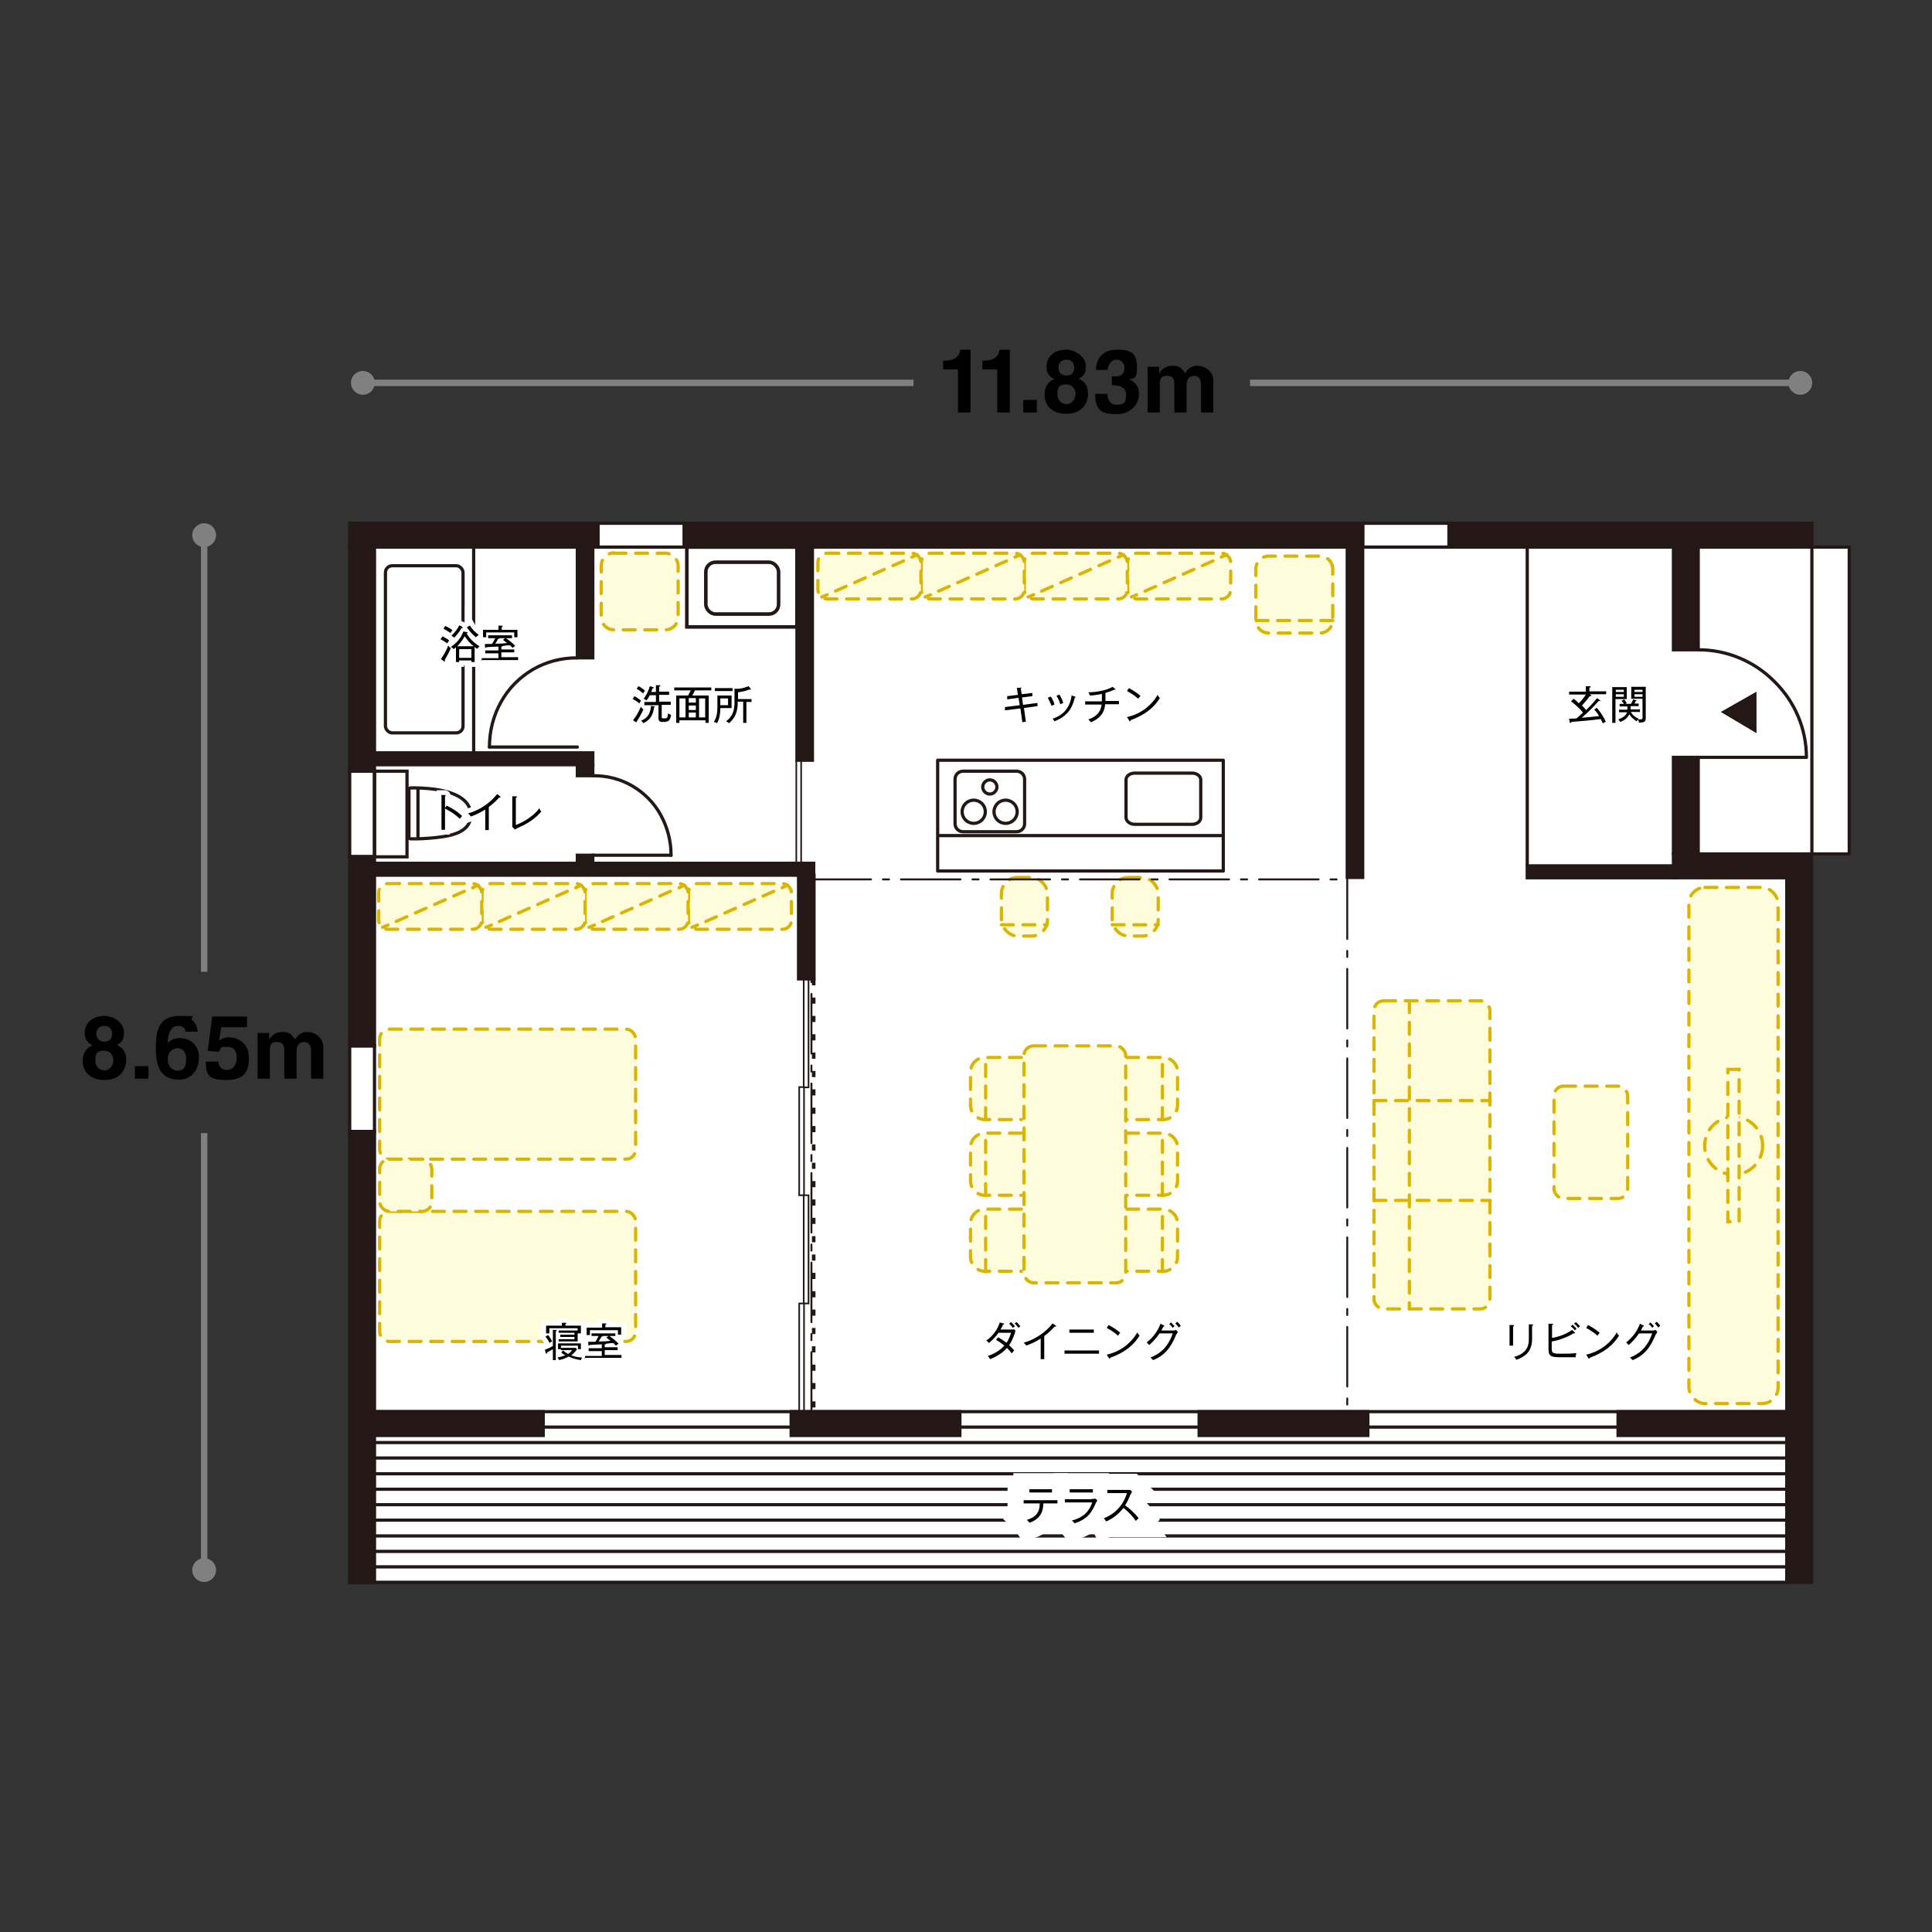 <?xml version="1.0" encoding="UTF-8"?>
<svg id="_文字" data-name="文字" xmlns="http://www.w3.org/2000/svg" version="1.1" viewBox="0 0 600 600">
  <rect x="0" y="0" width="600" height="600" fill="#333333" stroke="none"/>
  <!-- Generator: Adobe Illustrator 29.5.1, SVG Export Plug-In . SVG Version: 2.1.0 Build 141)  -->
  <defs>
    <style>
      .st0, .st1, .st2, .st3, .st4, .st5, .st6, .st7, .st8, .st9, .st10, .st11, .st12, .st13, .st14, .st15 {
        fill: none;
      }

      .st1 {
        stroke-dasharray: 3.6 2.9;
      }

      .st1, .st4, .st5, .st16, .st10, .st12, .st14, .st15 {
        stroke-linecap: round;
      }

      .st1, .st4, .st5, .st16, .st12, .st14 {
        stroke: #dbb400;
      }

      .st1, .st5, .st10, .st12, .st15 {
        stroke-linejoin: round;
      }

      .st2 {
        stroke-width: .5px;
      }

      .st2, .st3, .st17, .st9, .st10, .st13, .st15 {
        stroke: #231815;
      }

      .st3, .st9 {
        stroke-width: 1.1px;
      }

      .st18 {
        fill: gray;
      }

      .st4, .st5, .st16 {
        stroke-dasharray: 3.7 3;
      }

      .st4, .st16, .st8, .st11, .st14 {
        stroke-miterlimit: 10;
      }

      .st16, .st19 {
        fill: #fffcdb;
      }

      .st6 {
        stroke-width: 10px;
      }

      .st6, .st7 {
        stroke: #fff;
      }

      .st17, .st20 {
        fill: #231815;
      }

      .st7 {
        stroke-width: 3px;
      }

      .st8 {
        isolation: isolate;
      }

      .st8, .st11 {
        stroke: gray;
        stroke-width: 2px;
      }

      .st9 {
        stroke-dasharray: 1.9 3.8;
      }

      .st21 {
        fill: #fff;
      }

      .st14 {
        stroke-dasharray: 3.7 3;
      }

      .st15 {
        stroke-dasharray: 18.5 3.7 1.9 3.7;
        stroke-width: .6px;
      }
    </style>
  </defs>
  <rect class="st0" x="0" y="0" width="600" height="600"/>
  <g>
    <g>
      <g>
        <polygon class="st21" points="108.6 162.5 562.7 162.5 562.7 169.9 574.3 169.9 574.3 265.2 562.7 265.2 562.7 491.4 108.6 491.4 108.6 162.5"/>
        <g>
          <g>
            <rect class="st19" x="426.7" y="310.8" width="36" height="95.7" rx="3" ry="3"/>
            <rect class="st4" x="426.7" y="310.8" width="36" height="95.7" rx="3" ry="3"/>
          </g>
          <line class="st5" x1="437.7" y1="310.8" x2="437.7" y2="406.5"/>
          <line class="st5" x1="426.7" y1="341.8" x2="462.8" y2="341.8"/>
          <line class="st5" x1="426.7" y1="372.8" x2="462.8" y2="372.8"/>
        </g>
        <g>
          <path class="st19" d="M365.7,343.2c0,2.5-2,4.5-4.5,4.5h-15.6c-2.5,0-4.5-2-4.5-4.5v-10.3c0-2.5,2-4.5,4.5-4.5h15.6c2.5,0,4.5,2,4.5,4.5v10.3Z"/>
          <path class="st4" d="M349.9,328.4h11.3c2.5,0,4.5,2,4.5,4.5v10.3c0,2.5-2,4.5-4.5,4.5h-11.3"/>
          <line class="st4" x1="361" y1="347.7" x2="361" y2="328.4"/>
        </g>
        <g>
          <path class="st19" d="M301.3,343.2c0,2.5,2,4.5,4.5,4.5h15.6c2.5,0,4.5-2,4.5-4.5v-10.3c0-2.5-2-4.5-4.5-4.5h-15.6c-2.5,0-4.5,2-4.5,4.5v10.3Z"/>
          <path class="st4" d="M317.2,328.4h-11.3c-2.5,0-4.5,2-4.5,4.5v10.3c0,2.5,2,4.5,4.5,4.5h11.3"/>
          <line class="st4" x1="306.1" y1="347.7" x2="306.1" y2="328.4"/>
        </g>
        <g>
          <path class="st19" d="M365.7,366.8c0,2.5-2,4.5-4.5,4.5h-15.6c-2.5,0-4.5-2-4.5-4.5v-10.3c0-2.5,2-4.5,4.5-4.5h15.6c2.5,0,4.5,2,4.5,4.5v10.3Z"/>
          <path class="st4" d="M349.9,351.9h11.3c2.5,0,4.5,2,4.5,4.5v10.3c0,2.5-2,4.5-4.5,4.5h-11.3"/>
          <line class="st4" x1="361" y1="371.3" x2="361" y2="352"/>
        </g>
        <g>
          <path class="st19" d="M301.3,366.8c0,2.5,2,4.5,4.5,4.5h15.6c2.5,0,4.5-2,4.5-4.5v-10.3c0-2.5-2-4.5-4.5-4.5h-15.6c-2.5,0-4.5,2-4.5,4.5v10.3Z"/>
          <path class="st4" d="M317.2,351.9h-11.3c-2.5,0-4.5,2-4.5,4.5v10.3c0,2.5,2,4.5,4.5,4.5h11.3"/>
          <line class="st4" x1="306.1" y1="371.3" x2="306.1" y2="352"/>
        </g>
        <g>
          <path class="st19" d="M365.7,390.3c0,2.5-2,4.5-4.5,4.5h-15.6c-2.5,0-4.5-2-4.5-4.5v-10.3c0-2.5,2-4.5,4.5-4.5h15.6c2.5,0,4.5,2,4.5,4.5v10.3Z"/>
          <path class="st4" d="M349.9,375.5h11.3c2.5,0,4.5,2,4.5,4.5v10.3c0,2.5-2,4.5-4.5,4.5h-11.3"/>
          <line class="st4" x1="361" y1="394.9" x2="361" y2="375.5"/>
        </g>
        <g>
          <path class="st19" d="M301.3,390.4c0,2.5,2,4.5,4.5,4.5h15.6c2.5,0,4.5-2,4.5-4.5v-10.3c0-2.5-2-4.5-4.5-4.5h-15.6c-2.5,0-4.5,2-4.5,4.5v10.3Z"/>
          <path class="st4" d="M317.2,375.5h-11.3c-2.5,0-4.5,2-4.5,4.5v10.3c0,2.5,2,4.5,4.5,4.5h11.3"/>
          <line class="st4" x1="306.1" y1="394.9" x2="306.1" y2="375.5"/>
        </g>
        <g>
          <rect class="st19" x="318" y="324.8" width="31.6" height="73.6" rx="3" ry="3"/>
          <rect class="st4" x="318" y="324.8" width="31.6" height="73.6" rx="3" ry="3"/>
        </g>
        <g>
          <rect class="st10" x="291.2" y="236.1" width="88.7" height="34.4"/>
          <path class="st13" d="M349.7,253.9c0,1.1,1.2,2.1,2.7,2.1h17.8c1.5,0,2.7-.9,2.7-2.1v-11.7c0-1.2-1.2-2.1-2.7-2.1h-17.8c-1.5,0-2.7.9-2.7,2.1v11.7Z"/>
          <g>
            <path class="st13" d="M296.6,255.8c0,1.4,1.1,2.5,2.5,2.5h16.6c1.4,0,2.5-1.1,2.5-2.5v-13.8c0-1.4-1.1-2.5-2.5-2.5h-16.6c-1.4,0-2.5,1.1-2.5,2.5v13.8Z"/>
            <path class="st13" d="M305.2,244.4c0-1.2,1-2.2,2.2-2.2s2.2,1,2.2,2.2-1,2.2-2.2,2.2-2.2-1-2.2-2.2Z"/>
            <path class="st13" d="M308.7,252.1c0-2,1.6-3.6,3.6-3.6s3.6,1.6,3.6,3.6-1.6,3.6-3.6,3.6-3.6-1.6-3.6-3.6Z"/>
            <path class="st13" d="M298.8,252.1c0-2,1.6-3.6,3.6-3.6s3.6,1.6,3.6,3.6-1.6,3.6-3.6,3.6-3.6-1.6-3.6-3.6Z"/>
          </g>
          <line class="st13" x1="379.9" y1="259.5" x2="291.2" y2="259.5"/>
        </g>
        <g>
          <rect class="st19" x="482.6" y="337.3" width="22.9" height="34.9" rx="3" ry="3"/>
          <rect class="st4" x="482.6" y="337.3" width="22.9" height="34.9" rx="3" ry="3"/>
        </g>
        <g>
          <g>
            <rect class="st19" x="311" y="272.5" width="14.3" height="18.2" rx="5" ry="5"/>
            <rect class="st4" x="311" y="272.5" width="14.3" height="18.2" rx="5" ry="5"/>
          </g>
          <line class="st4" x1="311" y1="287.2" x2="325.2" y2="287.2"/>
        </g>
        <g>
          <g>
            <rect class="st19" x="345.4" y="272.5" width="14.3" height="18.2" rx="5" ry="5"/>
            <rect class="st4" x="345.4" y="272.5" width="14.3" height="18.2" rx="5" ry="5"/>
          </g>
          <line class="st4" x1="345.4" y1="287.2" x2="359.7" y2="287.2"/>
        </g>
        <rect class="st17" x="108.6" y="169.9" width="7.7" height="69.6"/>
        <rect class="st17" x="519.7" y="169.9" width="7.7" height="31.9"/>
        <rect class="st17" x="519.7" y="235.2" width="7.7" height="29.9"/>
        <rect class="st17" x="554.9" y="272.6" width="7.7" height="218.8"/>
        <rect class="st17" x="108.6" y="266" width="7.7" height="58.8"/>
        <rect class="st17" x="108.6" y="351.4" width="7.7" height="140.1"/>
        <rect class="st13" x="108.6" y="239.5" width="7.7" height="26.6"/>
        <rect class="st13" x="108.6" y="324.8" width="7.7" height="26.6"/>
        <rect class="st17" x="108.6" y="162.5" width="77.1" height="7.4"/>
        <rect class="st17" x="116.3" y="438.4" width="52.4" height="7.4"/>
        <rect class="st17" x="245.7" y="438.4" width="52.4" height="7.4"/>
        <rect class="st17" x="372.4" y="438.4" width="52.4" height="7.4"/>
        <rect class="st17" x="502.5" y="438.4" width="52.4" height="7.4"/>
        <rect class="st17" x="450" y="162.5" width="112.7" height="7.4"/>
        <rect class="st17" x="519.7" y="265.2" width="42.9" height="7.4"/>
        <rect class="st13" x="185.7" y="162.5" width="26.8" height="7.4"/>
        <rect class="st13" x="423.2" y="162.5" width="26.8" height="7.4"/>
        <rect class="st17" x="212.5" y="162.5" width="210.7" height="7.4"/>
        <rect class="st17" x="116.3" y="268.1" width="136.4" height="3.7"/>
        <rect class="st17" x="474.3" y="268.9" width="46.4" height="3.7"/>
        <rect class="st17" x="116.3" y="233.8" width="67.8" height="3.7"/>
        <rect class="st17" x="179.3" y="237.6" width="4.8" height="3.3"/>
        <rect class="st17" x="179.3" y="169.9" width="4.8" height="34.4"/>
        <rect class="st17" x="248" y="271.8" width="4.8" height="32.2"/>
        <rect class="st17" x="247.5" y="169.9" width="4.8" height="66.2"/>
        <rect class="st17" x="418.4" y="169.9" width="4.8" height="102.6"/>
        <rect class="st17" x="179.3" y="265.6" width="4.8" height="2.6"/>
        <rect class="st2" x="247.3" y="236.1" width="1.5" height="32"/>
        <rect class="st2" x="249.6" y="304.1" width="1.5" height="33.6"/>
        <rect class="st2" x="248.2" y="337.6" width="1.5" height="33.6"/>
        <rect class="st2" x="249.6" y="371.2" width="1.5" height="33.6"/>
        <rect class="st2" x="248.2" y="404.8" width="1.5" height="33.6"/>
        <line class="st9" x1="252.7" y1="304.1" x2="252.7" y2="438.4"/>
        <g>
          <g>
            <path class="st19" d="M413.9,176.7c0-2.2-1.8-4-4-4h-15.9c-2.2,0-4,1.8-4,4v15.9c0,2.2,1.8,4,4,4h15.9c2.2,0,4-1.8,4-4v-15.9Z"/>
            <path class="st5" d="M413.9,176.7c0-2.2-1.8-4-4-4h-15.9c-2.2,0-4,1.8-4,4v15.9c0,2.2,1.8,4,4,4h15.9c2.2,0,4-1.8,4-4v-15.9Z"/>
          </g>
          <line class="st4" x1="390.1" y1="192.7" x2="413.9" y2="192.7"/>
        </g>
        <rect class="st3" x="213.3" y="169.9" width="34.2" height="24.8"/>
        <rect class="st3" x="219.2" y="174.6" width="22.6" height="16.1" rx="3" ry="3"/>
        <line class="st15" x1="252" y1="438.4" x2="252" y2="273.1"/>
        <line class="st15" x1="418.4" y1="438.4" x2="252" y2="438.4"/>
        <line class="st15" x1="418.4" y1="273.1" x2="418.4" y2="438.4"/>
        <line class="st15" x1="252" y1="273.1" x2="418.4" y2="273.1"/>
        <rect class="st13" x="119.7" y="175.7" width="24.1" height="51.9" rx="2.1" ry="2.1"/>
        <line class="st10" x1="147.1" y1="169.9" x2="147.1" y2="233.8"/>
        <g>
          <rect class="st13" x="116.3" y="239.5" width="10.1" height="26.6"/>
          <line class="st13" x1="129.8" y1="244.7" x2="129.8" y2="260.4"/>
          <path class="st13" d="M133.1,244.9c5.6.5,13.1,2.3,13.1,8.2s-7.1,6.7-12.7,7.2c-3.6.3-6,.2-6,.2-.3,0-.5-.2-.5-.5v-14.8c0-.3.2-.5.5-.5,0,0,2.2-.1,5.6.2Z"/>
        </g>
        <g>
          <path class="st10" d="M208.4,265.6c0-4.5-1.1-8.6-3.2-12.5-2.1-3.8-5.1-6.8-8.8-9-3.8-2.2-7.8-3.2-12.2-3.2"/>
          <line class="st10" x1="184" y1="265.6" x2="208.4" y2="265.6"/>
        </g>
        <g>
          <path class="st10" d="M152,232c0-5,1.2-9.7,3.6-14,2.4-4.3,5.7-7.6,9.9-10.1,4.2-2.4,8.8-3.6,13.7-3.6"/>
          <line class="st10" x1="179.3" y1="232" x2="152" y2="232"/>
        </g>
        <g>
          <rect class="st19" x="117.9" y="376.2" width="79.5" height="40.4" rx="3" ry="3"/>
          <rect class="st4" x="117.9" y="376.2" width="79.5" height="40.4" rx="3" ry="3"/>
        </g>
        <g>
          <rect class="st19" x="117.9" y="319.6" width="79.5" height="40.4" rx="3" ry="3"/>
          <rect class="st4" x="117.9" y="319.6" width="79.5" height="40.4" rx="3" ry="3"/>
        </g>
        <g>
          <rect class="st19" x="117.9" y="360" width="16.2" height="16.2" rx="3" ry="3"/>
          <rect class="st4" x="117.9" y="360" width="16.2" height="16.2" rx="3" ry="3"/>
        </g>
        <g>
          <g>
            <g>
              <rect class="st19" x="213.8" y="274.4" width="32" height="14.2" rx="2.8" ry="2.8"/>
              <rect class="st14" x="213.8" y="274.4" width="32" height="14.2" rx="2.8" ry="2.8"/>
            </g>
            <g>
              <line class="st12" x1="244.6" y1="274.9" x2="242.9" y2="275.7"/>
              <line class="st1" x1="240.3" y1="276.8" x2="218" y2="286.7"/>
              <line class="st12" x1="216.6" y1="287.3" x2="214.9" y2="288"/>
            </g>
          </g>
          <g>
            <g>
              <rect class="st19" x="181.7" y="274.4" width="32" height="14.2" rx="2.8" ry="2.8"/>
              <rect class="st14" x="181.7" y="274.4" width="32" height="14.2" rx="2.8" ry="2.8"/>
            </g>
            <g>
              <line class="st12" x1="212.6" y1="274.9" x2="210.9" y2="275.7"/>
              <line class="st1" x1="208.2" y1="276.8" x2="185.9" y2="286.7"/>
              <line class="st12" x1="184.6" y1="287.3" x2="182.9" y2="288"/>
            </g>
          </g>
          <g>
            <g>
              <rect class="st19" x="149.7" y="274.4" width="32" height="14.2" rx="2.8" ry="2.8"/>
              <rect class="st14" x="149.7" y="274.4" width="32" height="14.2" rx="2.8" ry="2.8"/>
            </g>
            <g>
              <line class="st12" x1="180.5" y1="274.9" x2="178.8" y2="275.7"/>
              <line class="st1" x1="176.2" y1="276.8" x2="153.9" y2="286.7"/>
              <line class="st12" x1="152.6" y1="287.3" x2="150.9" y2="288"/>
            </g>
          </g>
          <g>
            <g>
              <rect class="st19" x="117.6" y="274.4" width="32" height="14.2" rx="2.8" ry="2.8"/>
              <rect class="st14" x="117.6" y="274.4" width="32" height="14.2" rx="2.8" ry="2.8"/>
            </g>
            <g>
              <line class="st12" x1="148.5" y1="274.9" x2="146.8" y2="275.7"/>
              <line class="st1" x1="144.2" y1="276.8" x2="121.8" y2="286.7"/>
              <line class="st12" x1="120.5" y1="287.3" x2="118.8" y2="288"/>
            </g>
          </g>
        </g>
        <g>
          <g>
            <g>
              <rect class="st19" x="350.2" y="171.8" width="32" height="14.2" rx="2.8" ry="2.8"/>
              <rect class="st14" x="350.2" y="171.8" width="32" height="14.2" rx="2.8" ry="2.8"/>
            </g>
            <g>
              <line class="st12" x1="381" y1="172.3" x2="379.3" y2="173"/>
              <line class="st1" x1="376.7" y1="174.2" x2="354.4" y2="184.1"/>
              <line class="st12" x1="353" y1="184.7" x2="351.4" y2="185.4"/>
            </g>
          </g>
          <g>
            <g>
              <rect class="st19" x="318.1" y="171.8" width="32" height="14.2" rx="2.8" ry="2.8"/>
              <rect class="st14" x="318.1" y="171.8" width="32" height="14.2" rx="2.8" ry="2.8"/>
            </g>
            <g>
              <line class="st12" x1="349" y1="172.3" x2="347.3" y2="173"/>
              <line class="st1" x1="344.6" y1="174.2" x2="322.3" y2="184.1"/>
              <line class="st12" x1="321" y1="184.7" x2="319.3" y2="185.4"/>
            </g>
          </g>
          <g>
            <g>
              <rect class="st19" x="286.1" y="171.8" width="32" height="14.2" rx="2.8" ry="2.8"/>
              <rect class="st14" x="286.1" y="171.8" width="32" height="14.2" rx="2.8" ry="2.8"/>
            </g>
            <g>
              <line class="st12" x1="316.9" y1="172.3" x2="315.2" y2="173"/>
              <line class="st1" x1="312.6" y1="174.2" x2="290.3" y2="184.1"/>
              <line class="st12" x1="289" y1="184.7" x2="287.3" y2="185.4"/>
            </g>
          </g>
          <g>
            <g>
              <rect class="st19" x="254" y="171.8" width="32" height="14.2" rx="2.8" ry="2.8"/>
              <rect class="st14" x="254" y="171.8" width="32" height="14.2" rx="2.8" ry="2.8"/>
            </g>
            <g>
              <line class="st12" x1="284.9" y1="172.3" x2="283.2" y2="173"/>
              <line class="st1" x1="280.6" y1="174.2" x2="258.2" y2="184.1"/>
              <line class="st12" x1="256.9" y1="184.7" x2="255.2" y2="185.4"/>
            </g>
          </g>
        </g>
        <g>
          <path class="st19" d="M190.7,171.8h15.9c2.2,0,4,1.8,4,4v15.8c0,2.2-1.8,4-4,4h-15.9c-2.2,0-4-1.8-4-4v-15.9c0-2.2,1.8-4,4-4Z"/>
          <path class="st5" d="M190.7,171.8h15.9c2.2,0,4,1.8,4,4v15.8c0,2.2-1.8,4-4,4h-15.9c-2.2,0-4-1.8-4-4v-15.9c0-2.2,1.8-4,4-4Z"/>
        </g>
        <line class="st10" x1="474.3" y1="268.9" x2="474.3" y2="169.9"/>
        <g>
          <path class="st10" d="M527.5,201.8c8.9,0,17.4,3.6,23.6,9.9,6.3,6.2,9.9,14.6,9.9,23.5"/>
          <line class="st10" x1="527.5" y1="235.2" x2="560.9" y2="235.2"/>
          <polyline class="st20" points="534.4 221.1 545.5 214.8 545.5 227.7 534.4 221.1"/>
        </g>
        <rect class="st10" x="562.7" y="169.9" width="11.6" height="95.3"/>
        <line class="st10" x1="116.3" y1="491.4" x2="554.9" y2="491.4"/>
        <line class="st10" x1="116.3" y1="486.6" x2="554.9" y2="486.6"/>
        <line class="st10" x1="116.3" y1="481.8" x2="554.9" y2="481.8"/>
        <line class="st10" x1="116.3" y1="477" x2="554.9" y2="477"/>
        <line class="st10" x1="116.3" y1="472.1" x2="554.9" y2="472.1"/>
        <line class="st10" x1="116.3" y1="467.3" x2="554.9" y2="467.3"/>
        <line class="st10" x1="116.3" y1="462.5" x2="554.9" y2="462.5"/>
        <line class="st10" x1="116.3" y1="457.7" x2="554.9" y2="457.7"/>
        <line class="st10" x1="116.3" y1="452.8" x2="554.9" y2="452.8"/>
        <line class="st10" x1="116.3" y1="448" x2="554.9" y2="448"/>
        <line class="st10" x1="116.3" y1="443.2" x2="554.9" y2="443.2"/>
        <line class="st10" x1="116.3" y1="438.4" x2="554.9" y2="438.4"/>
        <g>
          <rect class="st19" x="524.5" y="275.6" width="27.7" height="160.3" rx="5" ry="5"/>
          <rect class="st4" x="524.5" y="275.6" width="27.7" height="160.3" rx="5" ry="5"/>
        </g>
        <circle class="st16" cx="538.4" cy="355.8" r="9"/>
        <rect class="st16" x="536.6" y="332.1" width="3.5" height="47.3"/>
      </g>
      <g>
        <g>
          <path class="st7" d="M493.7,215.6l.3.2c0,0,.2.1.2.2,0,.1-.1.2-.5.2-.7,1-1.9,2.3-2.4,2.9.2.2.8.8,1.3,1.4,1.6-1.5,2.8-3,3.4-3.7l.8.6c0,0,.2.1.2.2s0,.1-.2.1,0,0-.3,0c-2,2.3-4.1,4.2-5.3,5.2,2.4-.2,2.7-.2,5.4-.5-.2-.4-.8-1.4-1.5-2l.8-.6c1,1.1,2.1,2.8,2.8,4.3-.3.2-.6.3-.9.6-.2-.5-.5-1-.7-1.4-2.9.4-5.2.6-9.1.9,0,.1-.1.3-.3.3s-.2-.2-.2-.2l-.2-1.1c.3,0,1.5,0,2.3-.1.7-.6,1.4-1.2,2-1.8-1.4-1.8-3.2-3.1-3.7-3.5l.8-.8c.6.4,1.1.9,1.6,1.4.8-.8,1.6-1.7,2.2-2.7h-5.2v-.9h5.2v-1.7h1.1c.2,0,.4,0,.4.2s-.1.2-.4.2v1.2h5.2v.9h-5.4Z"/>
          <path class="st7" d="M501.7,217.1v7.4h-1v-11.1h4.5v3.7h-3.5ZM504.3,214.2h-2.5v.7h2.5v-.7ZM504.3,215.6h-2.5v.8h2.5v-.8ZM506.5,221.2c.5.8,1.2,1.5,2.4,2-.2.2-.4.5-.6.8-1.4-.8-2-1.7-2.3-2.2-.4.9-1.2,1.8-2.8,2.4-.2-.3-.4-.5-.6-.8.8-.3,2.3-.9,2.7-2.2h-2.5v-.8h2.6c0-.2,0-.4,0-1h-2.4v-.8h1.3c-.3-.6-.6-.8-.7-1l.8-.4c.3.3.6.8.8,1.2l-.5.2h1.8c.1-.2.5-.8.7-1.4l.9.3c0,0,.2,0,.2.1s-.1.1-.3.1c-.1.3-.3.6-.4.8h1.3v.8h-2.5c0,.6,0,.8,0,1h2.9v.8h-2.7ZM509,224.5c0-.4-.2-.8-.3-1.1.2,0,.4,0,.8,0s.6,0,.6-.5v-5.9h-3.5v-3.7h4.5v9.7c0,1.2-.6,1.4-2,1.4ZM510.1,214.2h-2.5v.7h2.5v-.7ZM510.1,215.6h-2.5v.8h2.5v-.8Z"/>
        </g>
        <g>
          <path d="M493.7,215.6l.3.2c0,0,.2.1.2.2,0,.1-.1.2-.5.2-.7,1-1.9,2.3-2.4,2.9.2.2.8.8,1.3,1.4,1.6-1.5,2.8-3,3.4-3.7l.8.6c0,0,.2.1.2.2s0,.1-.2.1,0,0-.3,0c-2,2.3-4.1,4.2-5.3,5.2,2.4-.2,2.7-.2,5.4-.5-.2-.4-.8-1.4-1.5-2l.8-.6c1,1.1,2.1,2.8,2.8,4.3-.3.2-.6.3-.9.6-.2-.5-.5-1-.7-1.4-2.9.4-5.2.6-9.1.9,0,.1-.1.3-.3.3s-.2-.2-.2-.2l-.2-1.1c.3,0,1.5,0,2.3-.1.7-.6,1.4-1.2,2-1.8-1.4-1.8-3.2-3.1-3.7-3.5l.8-.8c.6.4,1.1.9,1.6,1.4.8-.8,1.6-1.7,2.2-2.7h-5.2v-.9h5.2v-1.7h1.1c.2,0,.4,0,.4.2s-.1.2-.4.2v1.2h5.2v.9h-5.4Z"/>
          <path d="M501.7,217.1v7.4h-1v-11.1h4.5v3.7h-3.5ZM504.3,214.2h-2.5v.7h2.5v-.7ZM504.3,215.6h-2.5v.8h2.5v-.8ZM506.5,221.2c.5.8,1.2,1.5,2.4,2-.2.2-.4.5-.6.8-1.4-.8-2-1.7-2.3-2.2-.4.9-1.2,1.8-2.8,2.4-.2-.3-.4-.5-.6-.8.8-.3,2.3-.9,2.7-2.2h-2.5v-.8h2.6c0-.2,0-.4,0-1h-2.4v-.8h1.3c-.3-.6-.6-.8-.7-1l.8-.4c.3.3.6.8.8,1.2l-.5.2h1.8c.1-.2.5-.8.7-1.4l.9.3c0,0,.2,0,.2.1s-.1.1-.3.1c-.1.3-.3.6-.4.8h1.3v.8h-2.5c0,.6,0,.8,0,1h2.9v.8h-2.7ZM509,224.5c0-.4-.2-.8-.3-1.1.2,0,.4,0,.8,0s.6,0,.6-.5v-5.9h-3.5v-3.7h4.5v9.7c0,1.2-.6,1.4-2,1.4ZM510.1,214.2h-2.5v.7h2.5v-.7ZM510.1,215.6h-2.5v.8h2.5v-.8Z"/>
        </g>
      </g>
      <g>
        <g>
          <path class="st7" d="M318,219.9l.6,4.2-1.1.2-.6-4.3-4.8.6v-1c-.1,0,4.6-.6,4.6-.6l-.4-2.3-3.5.5v-1c-.1,0,3.3-.4,3.3-.4l-.3-2.2h1.1c0-.1.3-.2.3,0s0,.1-.2.2l.3,1.8,3.3-.4v1c.1,0-3.2.4-3.2.4l.3,2.3,4.5-.6v1c.1,0-4.4.6-4.4.6Z"/>
          <path class="st7" d="M326.6,219.3c-.4-1.1-.7-1.6-1.2-2.6l.9-.4c.5.7,1,1.7,1.2,2.5-.3.1-.6.2-.9.4ZM333.8,216.6c-.9,3.8-2.6,5.9-6.3,7.4-.2-.3-.3-.5-.6-.8,1.5-.5,5.2-1.9,5.9-7.2l1,.3c.2,0,.2.1.2.2,0,.1-.1.2-.2.2ZM329.3,218.7c-.3-.9-.6-1.7-1.2-2.6l.9-.4c.5.8.9,1.6,1.2,2.6,0,0-.5.2-.9.4Z"/>
          <path class="st7" d="M343.2,218.8c-.3,3.6-3,4.9-4.4,5.5-.2-.2-.5-.6-.8-.9,1.2-.4,3.8-1.4,4.1-4.6h-5.1v-1h5.2v-2.3c-1.9.4-3.2.5-3.7.5-.1-.3-.3-.7-.5-1,2.7,0,5.9-.7,7.5-1.7l.9.7s0,0,0,.1,0,.1-.2.1-.1,0-.2,0c-.6.3-1.4.6-2.7,1v2.5h4.2v1h-4.3Z"/>
          <path class="st7" d="M353.5,217c-1.7-1.5-3-2.1-3.5-2.4l.6-.9c.9.5,2.2,1.2,3.6,2.4-.4.4-.6.8-.7.9ZM351.1,223.7c0,.2,0,.3-.2.3s-.2,0-.2-.2l-.7-1.1c4-.9,7.4-3.3,9.5-6.9.2.4.4.7.7,1-2.8,4.5-7.1,6.1-9.2,6.9Z"/>
        </g>
        <g>
          <path d="M318,219.9l.6,4.2-1.1.2-.6-4.3-4.8.6v-1c-.1,0,4.6-.6,4.6-.6l-.4-2.3-3.5.5v-1c-.1,0,3.3-.4,3.3-.4l-.3-2.2h1.1c0-.1.3-.2.3,0s0,.1-.2.2l.3,1.8,3.3-.4v1c.1,0-3.2.4-3.2.4l.3,2.3,4.5-.6v1c.1,0-4.4.6-4.4.6Z"/>
          <path d="M326.6,219.3c-.4-1.1-.7-1.6-1.2-2.6l.9-.4c.5.7,1,1.7,1.2,2.5-.3.1-.6.2-.9.4ZM333.8,216.6c-.9,3.8-2.6,5.9-6.3,7.4-.2-.3-.3-.5-.6-.8,1.5-.5,5.2-1.9,5.9-7.2l1,.3c.2,0,.2.1.2.2,0,.1-.1.2-.2.2ZM329.3,218.7c-.3-.9-.6-1.7-1.2-2.6l.9-.4c.5.8.9,1.6,1.2,2.6,0,0-.5.2-.9.4Z"/>
          <path d="M343.2,218.8c-.3,3.6-3,4.9-4.4,5.5-.2-.2-.5-.6-.8-.9,1.2-.4,3.8-1.4,4.1-4.6h-5.1v-1h5.2v-2.3c-1.9.4-3.2.5-3.7.5-.1-.3-.3-.7-.5-1,2.7,0,5.9-.7,7.5-1.7l.9.7s0,0,0,.1,0,.1-.2.1-.1,0-.2,0c-.6.3-1.4.6-2.7,1v2.5h4.2v1h-4.3Z"/>
          <path d="M353.5,217c-1.7-1.5-3-2.1-3.5-2.4l.6-.9c.9.5,2.2,1.2,3.6,2.4-.4.4-.6.8-.7.9ZM351.1,223.7c0,.2,0,.3-.2.3s-.2,0-.2-.2l-.7-1.1c4-.9,7.4-3.3,9.5-6.9.2.4.4.7.7,1-2.8,4.5-7.1,6.1-9.2,6.9Z"/>
        </g>
      </g>
      <g>
        <g>
          <path class="st7" d="M315.2,414c-.9,2.4-1.2,2.8-1.8,3.8.9.8,1.3,1.3,1.6,1.6-.2.2-.4.4-.8.9-.3-.4-.6-.8-1.5-1.7-.9,1.1-2.5,2.4-5.2,3.5-.2-.3-.3-.4-.7-1,1.3-.4,3.5-1.4,5.1-3.2-.8-.7-1.7-1.3-2.6-1.8l.7-.8c.6.4,1.5.9,2.6,1.7.7-1,1.1-2.2,1.4-3.1h-3.9c-.5.7-1.5,2-3,3.2-.2-.3-.4-.5-.8-.8,2.3-1.5,3.6-3.8,4.2-5.6l1.1.3c.2,0,.2.1.2.2,0,.1-.2.2-.3.2-.2.5-.5,1-.8,1.5h3.4c.4,0,.6,0,.8-.1l.5.5c-.1.2-.2.3-.2.5ZM314.6,412.4c-.2-.2-.6-.8-1.2-1.3l.6-.5c.3.2.8.8,1.2,1.3-.2.1-.5.3-.6.5ZM316.3,412.4c-.1-.1-.6-.8-1.2-1.4l.6-.4c.4.3.9,1,1.2,1.3-.3.2-.4.3-.7.5Z"/>
          <path class="st7" d="M327.7,412c0,0-.1,0-.2,0-1.3,1.5-2.9,2.7-3.2,2.9v7.2h-1.1v-6.4c-.6.4-2.5,1.5-4.5,2.2,0-.1-.4-.6-.8-.9,3.5-1,6.7-3.1,9-6l1,.7c0,0,.1.1.1.2s0,.1-.2.1Z"/>
          <path class="st7" d="M330.6,420.4v-1h10.7v1h-10.7ZM332.1,413.9v-1h7.6v1h-7.6Z"/>
          <path class="st7" d="M347.2,414.8c-1.7-1.5-3-2.1-3.5-2.4l.6-.9c.9.5,2.2,1.2,3.6,2.4-.4.4-.6.8-.7,1ZM344.8,421.6c0,.2,0,.3-.2.3s-.2,0-.2-.1l-.7-1.1c4-.9,7.4-3.3,9.5-6.9.2.4.4.7.7,1-2.8,4.5-7.1,6.1-9.2,6.9Z"/>
          <path class="st7" d="M365.4,414.2c-1.2,2.8-2.7,6.4-7.3,8.2-.2-.3-.4-.4-.8-.8,2.2-.9,5.2-2.5,6.9-7.5h-4.1c-1.2,1.8-2.6,3.1-3.2,3.6-.2-.2-.5-.5-.8-.8,2-1.5,3.5-3.6,4.3-5.8l1,.5c.1,0,.2,0,.2.2,0,.1-.2.2-.3.2-.3.6-.5.9-.6,1.2h3.7c.4,0,.6-.1.8-.2l.6.6c-.2.4-.3.6-.4.8ZM364.2,412.4c-.1-.2-.5-.8-1.1-1.2l.6-.5c.3.3.8.9,1.1,1.2-.1,0-.4.2-.6.5ZM366.1,412.3c-.1-.2-.6-.8-1.1-1.3l.6-.5c.4.3.9.9,1.1,1.3-.2.1-.3.2-.7.5Z"/>
        </g>
        <g>
          <path d="M315.2,414c-.9,2.4-1.2,2.8-1.8,3.8.9.8,1.3,1.3,1.6,1.6-.2.2-.4.4-.8.9-.3-.4-.6-.8-1.5-1.7-.9,1.1-2.5,2.4-5.2,3.5-.2-.3-.3-.4-.7-1,1.3-.4,3.5-1.4,5.1-3.2-.8-.7-1.7-1.3-2.6-1.8l.7-.8c.6.4,1.5.9,2.6,1.7.7-1,1.1-2.2,1.4-3.1h-3.9c-.5.7-1.5,2-3,3.2-.2-.3-.4-.5-.8-.8,2.3-1.5,3.6-3.8,4.2-5.6l1.1.3c.2,0,.2.1.2.2,0,.1-.2.2-.3.2-.2.5-.5,1-.8,1.5h3.4c.4,0,.6,0,.8-.1l.5.5c-.1.2-.2.3-.2.5ZM314.6,412.4c-.2-.2-.6-.8-1.2-1.3l.6-.5c.3.2.8.8,1.2,1.3-.2.1-.5.3-.6.5ZM316.3,412.4c-.1-.1-.6-.8-1.2-1.4l.6-.4c.4.3.9,1,1.2,1.3-.3.2-.4.3-.7.5Z"/>
          <path d="M327.7,412c0,0-.1,0-.2,0-1.3,1.5-2.9,2.7-3.2,2.9v7.2h-1.1v-6.4c-.6.4-2.5,1.5-4.5,2.2,0-.1-.4-.6-.8-.9,3.5-1,6.7-3.1,9-6l1,.7c0,0,.1.1.1.2s0,.1-.2.1Z"/>
          <path d="M330.6,420.4v-1h10.7v1h-10.7ZM332.1,413.9v-1h7.6v1h-7.6Z"/>
          <path d="M347.2,414.8c-1.7-1.5-3-2.1-3.5-2.4l.6-.9c.9.5,2.2,1.2,3.6,2.4-.4.4-.6.8-.7,1ZM344.8,421.6c0,.2,0,.3-.2.3s-.2,0-.2-.1l-.7-1.1c4-.9,7.4-3.3,9.5-6.9.2.4.4.7.7,1-2.8,4.5-7.1,6.1-9.2,6.9Z"/>
          <path d="M365.4,414.2c-1.2,2.8-2.7,6.4-7.3,8.2-.2-.3-.4-.4-.8-.8,2.2-.9,5.2-2.5,6.9-7.5h-4.1c-1.2,1.8-2.6,3.1-3.2,3.6-.2-.2-.5-.5-.8-.8,2-1.5,3.5-3.6,4.3-5.8l1,.5c.1,0,.2,0,.2.2,0,.1-.2.2-.3.2-.3.6-.5.9-.6,1.2h3.7c.4,0,.6-.1.8-.2l.6.6c-.2.4-.3.6-.4.8ZM364.2,412.4c-.1-.2-.5-.8-1.1-1.2l.6-.5c.3.3.8.9,1.1,1.2-.1,0-.4.2-.6.5ZM366.1,412.3c-.1-.2-.6-.8-1.1-1.3l.6-.5c.4.3.9.9,1.1,1.3-.2.1-.3.2-.7.5Z"/>
        </g>
      </g>
      <g>
        <g>
          <path class="st6" d="M324,466.9c0,1.3-.1,4.6-4.3,6-.2-.3-.4-.5-.8-.9,3.5-1,4-3.1,4-5.1h-5v-1h10.5v1h-4.4ZM319.7,463.5v-1h7v1h-7Z"/>
          <path class="st6" d="M339.1,465.5c.4,0,.7,0,1-.1l.7.5c-.2.3-.8,1.5-.9,1.8-1.3,2.7-2.7,4.2-6.2,5.4-.3-.4-.3-.4-.8-.9,3-.8,5.1-2.2,6.3-5.6h-8.5v-1h8.3ZM339.4,462.5v1h-7.2v-1h7.2Z"/>
          <path class="st6" d="M352.8,472.4c-1.1-1.6-2.4-2.9-3.9-4.1-1,1.3-2.9,3.2-5.4,4.2-.2-.4-.4-.7-.7-1,1.1-.4,5.4-2.1,7.2-7.8h-6.1v-1h6.3c.2,0,.7,0,.8,0l.6.6c-.3.3-.4.8-.5.8-.5,1.2-1,2.4-1.7,3.4,1.2.8,2.9,2.3,4.2,4-.4.4-.5.4-.9.9Z"/>
        </g>
        <g>
          <path d="M324,466.9c0,1.3-.1,4.6-4.3,6-.2-.3-.4-.5-.8-.9,3.5-1,4-3.1,4-5.1h-5v-1h10.5v1h-4.4ZM319.7,463.5v-1h7v1h-7Z"/>
          <path d="M339.1,465.5c.4,0,.7,0,1-.1l.7.5c-.2.3-.8,1.5-.9,1.8-1.3,2.7-2.7,4.2-6.2,5.4-.3-.4-.3-.4-.8-.9,3-.8,5.1-2.2,6.3-5.6h-8.5v-1h8.3ZM339.4,462.5v1h-7.2v-1h7.2Z"/>
          <path d="M352.8,472.4c-1.1-1.6-2.4-2.9-3.9-4.1-1,1.3-2.9,3.2-5.4,4.2-.2-.4-.4-.7-.7-1,1.1-.4,5.4-2.1,7.2-7.8h-6.1v-1h6.3c.2,0,.7,0,.8,0l.6.6c-.3.3-.4.8-.5.8-.5,1.2-1,2.4-1.7,3.4,1.2.8,2.9,2.3,4.2,4-.4.4-.5.4-.9.9Z"/>
        </g>
      </g>
      <g>
        <g>
          <path class="st7" d="M469.9,411.9v6h-1.1v-6.4h1.1c.2,0,.3,0,.3.2s-.2.2-.3.2ZM475.8,411.7v4c0,1.8-.4,3-.9,3.8-.5.8-1.8,2.1-4,2.8-.2-.5-.5-.7-.7-.9,4.6-1.2,4.6-4.3,4.6-5.7v-4.4h1.1c.2,0,.2.1.2.2,0,.2-.2.2-.3.2Z"/>
          <path class="st7" d="M489.5,421.5c-.7,0-4,0-4.6,0-2.7,0-4,0-4-2.4v-8h1.2c.1,0,.2,0,.2.2s-.2.2-.3.2v4c2.1-.3,4.9-1.4,6.2-2.5l.9.8s0,.1,0,.2c0,.1-.2.1-.3.1s0,0-.2,0c-1.3.9-4.1,2.1-6.7,2.5v2.2c0,1.4.3,1.6,2.7,1.6s3.5,0,4.9-.2c0,.3,0,.5-.2,1.1ZM489.1,413.2c-.1-.2-.6-.8-1.3-1.3l.6-.5c.3.3.9.8,1.2,1.3-.2.2-.4.3-.6.5ZM490.1,412.4c-.5-.7-.8-1-1.3-1.3l.6-.5c.4.3,1,.9,1.3,1.3-.3.2-.4.3-.6.5Z"/>
          <path class="st7" d="M496.1,414.8c-1.7-1.5-3-2.1-3.5-2.4l.6-.9c.9.5,2.2,1.2,3.6,2.4-.4.4-.6.8-.7,1ZM493.7,421.6c0,.2,0,.3-.2.3s-.2,0-.2-.1l-.7-1.1c4-.9,7.4-3.3,9.5-6.9.2.4.4.7.7,1-2.8,4.5-7.1,6.1-9.2,6.9Z"/>
          <path class="st7" d="M514.3,414.2c-1.2,2.8-2.7,6.4-7.3,8.2-.2-.3-.4-.4-.8-.8,2.2-.9,5.2-2.5,6.9-7.5h-4.1c-1.2,1.8-2.6,3.1-3.2,3.6-.2-.2-.5-.5-.8-.8,2-1.5,3.5-3.6,4.3-5.8l1,.5c.1,0,.2,0,.2.2,0,.1-.2.2-.3.2-.3.6-.5.9-.6,1.2h3.7c.4,0,.6-.1.8-.2l.6.6c-.2.4-.3.6-.4.8ZM513.1,412.4c-.1-.2-.5-.8-1.1-1.2l.6-.5c.3.3.8.9,1.1,1.2-.1,0-.4.2-.6.5ZM515,412.3c-.1-.2-.6-.8-1.1-1.3l.6-.5c.4.3.9.9,1.1,1.3-.2.1-.3.2-.7.5Z"/>
        </g>
        <g>
          <path d="M469.9,411.9v6h-1.1v-6.4h1.1c.2,0,.3,0,.3.2s-.2.2-.3.2ZM475.8,411.7v4c0,1.8-.4,3-.9,3.8-.5.8-1.8,2.1-4,2.8-.2-.5-.5-.7-.7-.9,4.6-1.2,4.6-4.3,4.6-5.7v-4.4h1.1c.2,0,.2.1.2.2,0,.2-.2.2-.3.2Z"/>
          <path d="M489.5,421.5c-.7,0-4,0-4.6,0-2.7,0-4,0-4-2.4v-8h1.2c.1,0,.2,0,.2.2s-.2.2-.3.2v4c2.1-.3,4.9-1.4,6.2-2.5l.9.8s0,.1,0,.2c0,.1-.2.1-.3.1s0,0-.2,0c-1.3.9-4.1,2.1-6.7,2.5v2.2c0,1.4.3,1.6,2.7,1.6s3.5,0,4.9-.2c0,.3,0,.5-.2,1.1ZM489.1,413.2c-.1-.2-.6-.8-1.3-1.3l.6-.5c.3.3.9.8,1.2,1.3-.2.2-.4.3-.6.5ZM490.1,412.4c-.5-.7-.8-1-1.3-1.3l.6-.5c.4.3,1,.9,1.3,1.3-.3.2-.4.3-.6.5Z"/>
          <path d="M496.1,414.8c-1.7-1.5-3-2.1-3.5-2.4l.6-.9c.9.5,2.2,1.2,3.6,2.4-.4.4-.6.8-.7,1ZM493.7,421.6c0,.2,0,.3-.2.3s-.2,0-.2-.1l-.7-1.1c4-.9,7.4-3.3,9.5-6.9.2.4.4.7.7,1-2.8,4.5-7.1,6.1-9.2,6.9Z"/>
          <path d="M514.3,414.2c-1.2,2.8-2.7,6.4-7.3,8.2-.2-.3-.4-.4-.8-.8,2.2-.9,5.2-2.5,6.9-7.5h-4.1c-1.2,1.8-2.6,3.1-3.2,3.6-.2-.2-.5-.5-.8-.8,2-1.5,3.5-3.6,4.3-5.8l1,.5c.1,0,.2,0,.2.2,0,.1-.2.2-.3.2-.3.6-.5.9-.6,1.2h3.7c.4,0,.6-.1.8-.2l.6.6c-.2.4-.3.6-.4.8ZM513.1,412.4c-.1-.2-.5-.8-1.1-1.2l.6-.5c.3.3.8.9,1.1,1.2-.1,0-.4.2-.6.5ZM515,412.3c-.1-.2-.6-.8-1.1-1.3l.6-.5c.4.3.9.9,1.1,1.3-.2.1-.3.2-.7.5Z"/>
        </g>
      </g>
      <g>
        <g>
          <path class="st7" d="M172.6,413.5v8.9h-.9v-3.4c-.2.1-1,.6-1.8,1,0,.2,0,.4-.2.4s-.2-.2-.2-.2l-.3-1c.8-.3,1.9-.8,2.5-1.2v-5h1c.1,0,.2.1.2.2,0,.1,0,.1-.3.2ZM170.7,417.1c-.2-.4-.6-1.2-1.3-2l.8-.5c.7.8,1.1,1.7,1.3,2-.3.1-.6.2-.8.5ZM179.4,414.2v2.4h-5.9v-.7h4.9v-.7h-4.4v-.7h4.4v-.6h-4.9v-.7h5.9v-.7h-8.8v1.6h-1v-2.4h4.9v-.9h1.1c.1,0,.3.1.3.2s-.1.1-.3.2v.5h4.8v2.4h-1ZM180.4,422.4c-.8-.1-2.3-.4-3.8-1.1-.2.1-1.5.8-3,1.1,0-.3-.2-.5-.5-.8,1-.2,2-.5,2.5-.7-.8-.4-1.1-.7-1.3-.9l.6-.6c.4.4.9.7,1.5,1.1.6-.4.9-.7,1.3-1.2h-3.5v-.7h4.6l.4.4c-.6,1-1.7,1.8-1.8,1.9.7.3,1.8.6,3.4.7-.3.4-.3.5-.4.9ZM179.5,419v-1.1h-5.3v1.1h-.9v-1.8h7.1v1.8h-.9Z"/>
          <path class="st7" d="M181.7,422v-.9h5.2v-1.5h-4.1v-.9h4.1v-1.2c-2.5.1-2.8.1-3.8.2,0,.1-.1.2-.2.2-.1,0-.2-.2-.2-.3v-.9c.6,0,1.4,0,2.2,0,.3-.4.7-1.2,1-1.8h-2.2v-.8h7.4v.8h-3.9s0,0,0,0c0,.2-.2.2-.4.2-.2.4-.6,1.1-.9,1.5,1.9,0,2,0,3.7-.2-.8-.6-1.1-.8-1.3-1l.8-.6c.8.5,2.3,1.7,3,2.5-.3.2-.6.4-.8.6-.2-.2-.5-.5-.8-.8-.9,0-1.4.1-2.3.2,0,0,0,0,0,0,0,.2-.2.2-.4.2v.9h4v.9h-4v1.5h5.2v.9h-11.5ZM191.9,414.5v-1.4h-8.7v1.5h-1v-2.3h4.8v-1.3h1.1c0,0,.2,0,.2.2s-.1.2-.3.2v.8h4.9v2.3h-1Z"/>
        </g>
        <g>
          <path d="M172.6,413.5v8.9h-.9v-3.4c-.2.1-1,.6-1.8,1,0,.2,0,.4-.2.4s-.2-.2-.2-.2l-.3-1c.8-.3,1.9-.8,2.5-1.2v-5h1c.1,0,.2.1.2.2,0,.1,0,.1-.3.2ZM170.7,417.1c-.2-.4-.6-1.2-1.3-2l.8-.5c.7.8,1.1,1.7,1.3,2-.3.1-.6.2-.8.5ZM179.4,414.2v2.4h-5.9v-.7h4.9v-.7h-4.4v-.7h4.4v-.6h-4.9v-.7h5.9v-.7h-8.8v1.6h-1v-2.4h4.9v-.9h1.1c.1,0,.3.1.3.2s-.1.1-.3.2v.5h4.8v2.4h-1ZM180.4,422.4c-.8-.1-2.3-.4-3.8-1.1-.2.1-1.5.8-3,1.1,0-.3-.2-.5-.5-.8,1-.2,2-.5,2.5-.7-.8-.4-1.1-.7-1.3-.9l.6-.6c.4.4.9.7,1.5,1.1.6-.4.9-.7,1.3-1.2h-3.5v-.7h4.6l.4.4c-.6,1-1.7,1.8-1.8,1.9.7.3,1.8.6,3.4.7-.3.4-.3.5-.4.9ZM179.5,419v-1.1h-5.3v1.1h-.9v-1.8h7.1v1.8h-.9Z"/>
          <path d="M181.7,422v-.9h5.2v-1.5h-4.1v-.9h4.1v-1.2c-2.5.1-2.8.1-3.8.2,0,.1-.1.2-.2.2-.1,0-.2-.2-.2-.3v-.9c.6,0,1.4,0,2.2,0,.3-.4.7-1.2,1-1.8h-2.2v-.8h7.4v.8h-3.9s0,0,0,0c0,.2-.2.2-.4.2-.2.4-.6,1.1-.9,1.5,1.9,0,2,0,3.7-.2-.8-.6-1.1-.8-1.3-1l.8-.6c.8.5,2.3,1.7,3,2.5-.3.2-.6.4-.8.6-.2-.2-.5-.5-.8-.8-.9,0-1.4.1-2.3.2,0,0,0,0,0,0,0,.2-.2.2-.4.2v.9h4v.9h-4v1.5h5.2v.9h-11.5ZM191.9,414.5v-1.4h-8.7v1.5h-1v-2.3h4.8v-1.3h1.1c0,0,.2,0,.2.2s-.1.2-.3.2v.8h4.9v2.3h-1Z"/>
        </g>
      </g>
      <g>
        <g>
          <path class="st7" d="M198.6,218.5c-.8-.7-1.3-1-2.1-1.4l.5-.9c.7.3,1.6,1,2.1,1.4-.2.2-.3.4-.6.9ZM197.7,223.9c0,0,0,.2,0,.2,0,.1,0,.2-.1.2s0,0-.1,0l-.9-.6c1.2-1.6,1.9-2.9,2.4-4.2.2.3.6.6.8.8-.4,1-1.1,2.3-2,3.7ZM199.7,215.3c-.6-.5-1.4-1.1-2-1.4l.6-.8c.6.3,1.5.9,2,1.4-.2.2-.4.5-.6.9ZM203.1,219.8c-.3,2.3-1.2,3.8-3.3,4.8-.1-.2-.3-.4-.7-.8,2.6-1,2.9-3,3.1-4.6l1,.2c0,0,.2,0,.2.1,0,.1-.2.2-.3.2ZM206.8,224.2h-1.1c-.9,0-1.2-.3-1.2-1.2v-4h-4.4v-1h3.6v-2.1h-1.9c-.4.8-.8,1.3-1,1.6-.3-.2-.8-.4-.9-.5,1-1.3,1.6-2.8,1.9-3.9l1,.3c0,0,.2,0,.2.2s-.2.2-.4.2c-.1.5-.2.8-.4,1.1h1.5v-2.1h1c.2,0,.4,0,.4.2s-.2.2-.4.2v1.6h3.1v1h-3.1v2.1h3.6v1h-2.8v3.6c0,.5,0,.6.5.6,1.2,0,1.3,0,1.5-1.6.1.1.5.4.9.5-.3,2.1-1.2,2.1-1.7,2.1Z"/>
          <path class="st7" d="M211,223.7v.8h-1v-8.5h3.7c.2-.3.5-1,.8-1.6h-5.1v-.9h11.5v.9h-5.1c-.2.5-.5,1.1-.8,1.6h5.1v8.5h-1v-.8h-8ZM212.9,222.8v-5.9h-1.9v5.9h1.9ZM216.1,218.2v-1.4h-2.2v1.4h2.2ZM216.1,220.5v-1.4h-2.2v1.4h2.2ZM216.1,222.8v-1.5h-2.2v1.5h2.2ZM219,222.8v-5.9h-1.9v5.9h1.9Z"/>
          <path class="st7" d="M223.7,219.9c0,.9,0,2.8-1,4.7-.4-.2-.5-.3-1-.4.9-1.4,1.1-3,1.1-4.6v-3.6h4.4v3.9h-3.4ZM222,214.6v-.9h5.5v.9h-5.5ZM226.1,216.9h-2.4v2.1h2.4v-2.1ZM231.8,217.9v6.6h-1v-6.6h-1.7c0,1.7,0,4.4-2.7,6.7-.3-.3-.4-.3-.9-.6,2.6-1.9,2.6-4.6,2.6-5.9v-4.2h.9c.3.1,2.1-.2,3.5-.8l.7.9s0,.1,0,.1c0,.1,0,.1-.1.1,0,0-.2,0-.3-.1-1.2.5-2.3.7-3.6.9v2.1h4.2v.9h-1.5Z"/>
        </g>
        <g>
          <path d="M198.6,218.5c-.8-.7-1.3-1-2.1-1.4l.5-.9c.7.3,1.6,1,2.1,1.4-.2.2-.3.4-.6.9ZM197.7,223.9c0,0,0,.2,0,.2,0,.1,0,.2-.1.2s0,0-.1,0l-.9-.6c1.2-1.6,1.9-2.9,2.4-4.2.2.3.6.6.8.8-.4,1-1.1,2.3-2,3.7ZM199.7,215.3c-.6-.5-1.4-1.1-2-1.4l.6-.8c.6.3,1.5.9,2,1.4-.2.2-.4.5-.6.9ZM203.1,219.8c-.3,2.3-1.2,3.8-3.3,4.8-.1-.2-.3-.4-.7-.8,2.6-1,2.9-3,3.1-4.6l1,.2c0,0,.2,0,.2.1,0,.1-.2.2-.3.2ZM206.8,224.2h-1.1c-.9,0-1.2-.3-1.2-1.2v-4h-4.4v-1h3.6v-2.1h-1.9c-.4.8-.8,1.3-1,1.6-.3-.2-.8-.4-.9-.5,1-1.3,1.6-2.8,1.9-3.9l1,.3c0,0,.2,0,.2.2s-.2.2-.4.2c-.1.5-.2.8-.4,1.1h1.5v-2.1h1c.2,0,.4,0,.4.2s-.2.2-.4.2v1.6h3.1v1h-3.1v2.1h3.6v1h-2.8v3.6c0,.5,0,.6.5.6,1.2,0,1.3,0,1.5-1.6.1.1.5.4.9.5-.3,2.1-1.2,2.1-1.7,2.1Z"/>
          <path d="M211,223.7v.8h-1v-8.5h3.7c.2-.3.5-1,.8-1.6h-5.1v-.9h11.5v.9h-5.1c-.2.5-.5,1.1-.8,1.6h5.1v8.5h-1v-.8h-8ZM212.9,222.8v-5.9h-1.9v5.9h1.9ZM216.1,218.2v-1.4h-2.2v1.4h2.2ZM216.1,220.5v-1.4h-2.2v1.4h2.2ZM216.1,222.8v-1.5h-2.2v1.5h2.2ZM219,222.8v-5.9h-1.9v5.9h1.9Z"/>
          <path d="M223.7,219.9c0,.9,0,2.8-1,4.7-.4-.2-.5-.3-1-.4.9-1.4,1.1-3,1.1-4.6v-3.6h4.4v3.9h-3.4ZM222,214.6v-.9h5.5v.9h-5.5ZM226.1,216.9h-2.4v2.1h2.4v-2.1ZM231.8,217.9v6.6h-1v-6.6h-1.7c0,1.7,0,4.4-2.7,6.7-.3-.3-.4-.3-.9-.6,2.6-1.9,2.6-4.6,2.6-5.9v-4.2h.9c.3.1,2.1-.2,3.5-.8l.7.9s0,.1,0,.1c0,.1,0,.1-.1.1,0,0-.2,0-.3-.1-1.2.5-2.3.7-3.6.9v2.1h4.2v.9h-1.5Z"/>
        </g>
      </g>
      <g>
        <g>
          <path class="st7" d="M137.4,197.6c.7.4,1.5.8,2.1,1.3-.2.3-.4.5-.6.9-.3-.2-1-.7-2.1-1.3l.6-.8ZM136.9,204.7c.9-1.2,1.8-2.9,2.3-4.2.2.3.5.6.8.8-.7,1.6-1,2.1-1.9,3.7,0,0,.1.2.1.3s0,.1-.1.1-.1,0-.2,0l-.9-.7ZM138.3,194.4c.7.3,1.7.9,2.2,1.3-.1.1-.3.4-.6.9-.6-.5-1.6-1-2.2-1.4l.6-.8ZM144.9,196.3c.1,0,.3,0,.3.2s-.2.2-.3.2c1.1,2,3,3.4,4,4-.3.3-.5.6-.7.8-.5-.3-.6-.4-.8-.6v4.7h-1v-.5h-3.8v.5h-1v-4.6c-.3.3-.5.4-.7.6-.3-.4-.6-.5-.9-.7,1.7-1.1,3.1-2.6,3.9-4.8l1,.2ZM143.5,194.7c.1,0,.2.1.2.2,0,.2-.2.2-.4.2-.6,1.1-1.4,2.1-2.2,2.9-.3-.2-.6-.4-.9-.6,1-.9,2-2.2,2.4-3.2l.9.4ZM147.1,200.7c-1.1-.9-1.9-1.8-2.8-3.1-.6,1.1-1.4,2.2-2.3,3.1h5.1ZM146.4,204.3v-2.7h-3.8v2.7h3.8ZM145.9,194.2c.8,1.4,1.9,2.3,2.8,3-.4.2-.6.4-.9.7-.5-.4-1.9-1.6-2.8-3.1l.9-.5Z"/>
          <path class="st7" d="M149.6,205.3v-.9h5.2v-1.5h-4.1v-.9h4.1v-1.2c-2.5.1-2.8.1-3.8.2,0,.1-.1.2-.2.2-.1,0-.2-.2-.2-.3v-.9c.6,0,1.4,0,2.2,0,.3-.5.7-1.2,1-1.8h-2.2v-.9h7.4v.9h-3.9s0,0,0,0c0,.2-.2.2-.4.2-.2.4-.6,1.1-.9,1.5,1.9,0,2,0,3.7-.2-.8-.6-1.1-.8-1.3-1l.8-.6c.8.5,2.3,1.7,3,2.5-.3.2-.6.4-.8.6-.2-.2-.5-.5-.8-.8-.9,0-1.4.1-2.3.2,0,0,0,0,0,0,0,.2-.2.2-.4.2v.9h4v.9h-4v1.5h5.2v.9h-11.5ZM159.7,197.8v-1.4h-8.7v1.5h-1v-2.3h4.8v-1.3h1.1c0,0,.2,0,.2.2s-.1.2-.3.2v.9h4.9v2.3h-1Z"/>
        </g>
        <g>
          <path d="M137.4,197.6c.7.4,1.5.8,2.1,1.3-.2.3-.4.5-.6.9-.3-.2-1-.7-2.1-1.3l.6-.8ZM136.9,204.7c.9-1.2,1.8-2.9,2.3-4.2.2.3.5.6.8.8-.7,1.6-1,2.1-1.9,3.7,0,0,.1.2.1.3s0,.1-.1.1-.1,0-.2,0l-.9-.7ZM138.3,194.4c.7.3,1.7.9,2.2,1.3-.1.1-.3.4-.6.9-.6-.5-1.6-1-2.2-1.4l.6-.8ZM144.9,196.3c.1,0,.3,0,.3.2s-.2.2-.3.2c1.1,2,3,3.4,4,4-.3.3-.5.6-.7.8-.5-.3-.6-.4-.8-.6v4.7h-1v-.5h-3.8v.5h-1v-4.6c-.3.3-.5.4-.7.6-.3-.4-.6-.5-.9-.7,1.7-1.1,3.1-2.6,3.9-4.8l1,.2ZM143.5,194.7c.1,0,.2.1.2.2,0,.2-.2.2-.4.2-.6,1.1-1.4,2.1-2.2,2.9-.3-.2-.6-.4-.9-.6,1-.9,2-2.2,2.4-3.2l.9.4ZM147.1,200.7c-1.1-.9-1.9-1.8-2.8-3.1-.6,1.1-1.4,2.2-2.3,3.1h5.1ZM146.4,204.3v-2.7h-3.8v2.7h3.8ZM145.9,194.2c.8,1.4,1.9,2.3,2.8,3-.4.2-.6.4-.9.7-.5-.4-1.9-1.6-2.8-3.1l.9-.5Z"/>
          <path d="M149.6,205.3v-.9h5.2v-1.5h-4.1v-.9h4.1v-1.2c-2.5.1-2.8.1-3.8.2,0,.1-.1.2-.2.2-.1,0-.2-.2-.2-.3v-.9c.6,0,1.4,0,2.2,0,.3-.5.7-1.2,1-1.8h-2.2v-.9h7.4v.9h-3.9s0,0,0,0c0,.2-.2.2-.4.2-.2.4-.6,1.1-.9,1.5,1.9,0,2,0,3.7-.2-.8-.6-1.1-.8-1.3-1l.8-.6c.8.5,2.3,1.7,3,2.5-.3.2-.6.4-.8.6-.2-.2-.5-.5-.8-.8-.9,0-1.4.1-2.3.2,0,0,0,0,0,0,0,.2-.2.2-.4.2v.9h4v.9h-4v1.5h5.2v.9h-11.5ZM159.7,197.8v-1.4h-8.7v1.5h-1v-2.3h4.8v-1.3h1.1c0,0,.2,0,.2.2s-.1.2-.3.2v.9h4.9v2.3h-1Z"/>
        </g>
      </g>
      <g>
        <g>
          <path class="st7" d="M142.8,254.3c-1.2-1.2-2.7-2.2-4.6-3.2v6.6h-1.1v-10.8h1.1c.2.1.2.1.2.2s-.2.2-.2.2v3.6l.5-.7c1.1.5,3,1.5,4.8,3.2-.3.4-.6.8-.7.9Z"/>
          <path class="st7" d="M155.2,247.7c0,0-.1,0-.2,0-1.3,1.5-2.9,2.7-3.2,2.9v7.2h-1.1v-6.4c-.6.4-2.5,1.5-4.5,2.2,0-.1-.4-.6-.8-1,3.5-1,6.7-3.1,9-6l1,.8c0,0,0,.1,0,.2s0,.1-.2.1Z"/>
          <path class="st7" d="M162.3,256.4c-.4.2-2.1,1-2.4,1.2l-.8-.8c0-.2,0-.6,0-.7v-8.8h1.1c.2,0,.3,0,.3.2,0,.2-.2.2-.3.3v8.4c2.8-1,5.8-3.1,7.3-5.2.3.6.3.7.6,1.1-1.6,1.7-3.3,3.1-5.9,4.4Z"/>
        </g>
        <g>
          <path d="M142.8,254.3c-1.2-1.2-2.7-2.2-4.6-3.2v6.6h-1.1v-10.8h1.1c.2.1.2.1.2.2s-.2.2-.2.2v3.6l.5-.7c1.1.5,3,1.5,4.8,3.2-.3.4-.6.8-.7.9Z"/>
          <path d="M155.2,247.7c0,0-.1,0-.2,0-1.3,1.5-2.9,2.7-3.2,2.9v7.2h-1.1v-6.4c-.6.4-2.5,1.5-4.5,2.2,0-.1-.4-.6-.8-1,3.5-1,6.7-3.1,9-6l1,.8c0,0,0,.1,0,.2s0,.1-.2.1Z"/>
          <path d="M162.3,256.4c-.4.2-2.1,1-2.4,1.2l-.8-.8c0-.2,0-.6,0-.7v-8.8h1.1c.2,0,.3,0,.3.2,0,.2-.2.2-.3.3v8.4c2.8-1,5.8-3.1,7.3-5.2.3.6.3.7.6,1.1-1.6,1.7-3.3,3.1-5.9,4.4Z"/>
        </g>
      </g>
    </g>
    <g>
      <line class="st11" x1="63.4" y1="351.9" x2="63.4" y2="487.6"/>
      <line class="st11" x1="63.4" y1="166.2" x2="63.4" y2="301.8"/>
      <circle class="st18" cx="63.4" cy="166.2" r="3.7"/>
      <circle class="st18" cx="63.4" cy="487.6" r="3.7"/>
      <g>
        <path d="M25.7,329.6c0-1,0-3.6,3-5-1.6-.7-2.4-2-2.4-3.8,0-3.3,2.7-5.3,6-5.3s6.2,2.4,6.2,5-.7,3.2-2.2,4c1.8.9,2.9,2.1,2.9,4.7s-1.6,6.2-6.7,6.2-6.8-3.2-6.8-5.8ZM29.6,329.3c0,1.9,1.1,3.1,2.9,3.1s2.7-1.8,2.7-3.1-.7-3-2.9-3-2.7.9-2.7,3ZM32.6,318.6c-1.8,0-2.7,1-2.7,2.4s.8,2.5,2.5,2.5,2.4-1,2.4-2.5-1-2.4-2.2-2.4Z"/>
        <path d="M46.1,335h-4.2v-3.9h4.2v3.9Z"/>
        <path d="M55.3,318.6c-2.5,0-3.2,2.9-3.2,5.4.5-.7,1.6-1.6,3.7-1.6,4.1,0,6,3,6,5.9,0,4.3-2.6,7-6.3,7-6,0-7.1-4.8-7.1-9.6s.4-10.2,7.3-10.2,3,.3,3.9,1.2c1.1,1.1,1.5,1.6,1.8,3.7h-3.8c0-1.1-.9-1.8-2.2-1.8ZM52.1,328.9c0,2.1,1.2,3.6,3.1,3.6s2.6-1.1,2.6-3.7-1.6-3.3-2.7-3.3-3,.9-3,3.4Z"/>
        <path d="M71.4,322.2c2.5,0,5.9,1.8,5.9,6.2s-1.4,7-7.1,7-6.2-1.8-6.3-5.7h3.9c.2,1.6,1,2.6,2.7,2.6s3-1.5,3-3.7-.8-3.5-2.9-3.5-1.8,0-2.6,1.5l-3.5-.2,1.4-10.7h10.8v3.3h-8l-.7,4.2c.7-.5,1.6-1.1,3.5-1.1Z"/>
        <path d="M94.6,323.6c-1.9,0-2.5,1.2-2.5,3v8.4h-3.8v-8.5c0-1.2,0-2.9-2.2-2.9s-2.3,1.2-2.3,2.8v8.6h-3.8v-14.2h3.6v2.1h0c.5-.9,1.6-2.4,4-2.4s3,.7,4,2.3c.5-.7,1.5-2.3,3.8-2.3s5,1.6,5,4.7v9.8h-3.8v-8.5c0-2.1-.9-2.9-2.1-2.9Z"/>
      </g>
    </g>
    <g>
      <line class="st8" x1="112.7" y1="118.9" x2="283.7" y2="118.9"/>
      <line class="st8" x1="388.2" y1="118.9" x2="559.1" y2="118.9"/>
      <circle class="st18" cx="112.7" cy="118.9" r="3.7"/>
      <circle class="st18" cx="559.1" cy="118.9" r="3.7"/>
      <g>
        <path d="M298.2,108.6h3.2v19.5h-3.9v-13.4h-4.6v-2.7h.5c3.8,0,4.7-2,4.8-3.4Z"/>
        <path d="M310.4,108.6h3.2v19.5h-3.9v-13.4h-4.6v-2.7h.5c3.8,0,4.7-2,4.8-3.4Z"/>
        <path d="M322,128.1h-4.2v-3.9h4.2v3.9Z"/>
        <path d="M324.4,122.7c0-1,0-3.6,3-5-1.6-.7-2.4-2-2.4-3.8,0-3.3,2.7-5.3,6-5.3s6.2,2.4,6.2,5-.7,3.2-2.2,4c1.8.9,2.9,2.1,2.9,4.7s-1.6,6.2-6.7,6.2-6.8-3.2-6.8-5.8ZM328.4,122.4c0,1.9,1.1,3.1,2.9,3.1s2.7-1.8,2.7-3.1-.7-3-2.9-3-2.7.9-2.7,3ZM331.4,111.7c-1.8,0-2.7,1-2.7,2.4s.8,2.5,2.5,2.5,2.4-1,2.4-2.5-1-2.4-2.2-2.4Z"/>
        <path d="M349.2,114.2c0-.7-.4-2.5-2.5-2.5s-2.7,2.5-2.7,3.2h-3.6c0-3.7,2.1-6.3,6.6-6.3s6.1,1.3,6.1,5.5-1.3,3.2-2.4,3.7h0c.7.3,3,1.3,3,4.6s-2.7,6.2-6.7,6.2-6.9-.4-6.9-6.3h3.8c0,.9.3,3.4,2.9,3.4s2.9-1,2.9-3.3-2.6-2.8-4.4-2.8v-2.7h.6c1.2,0,3.3,0,3.3-2.7Z"/>
        <path d="M371,116.7c-1.9,0-2.5,1.2-2.5,3v8.4h-3.8v-8.5c0-1.2,0-2.9-2.2-2.9s-2.3,1.2-2.3,2.8v8.6h-3.8v-14.2h3.6v2.1h0c.5-.9,1.6-2.4,4-2.4s3,.7,4,2.3c.5-.7,1.5-2.3,3.8-2.3s5,1.6,5,4.7v9.8h-3.8v-8.5c0-2.1-.9-2.9-2.1-2.9Z"/>
      </g>
    </g>
  </g>
</svg>